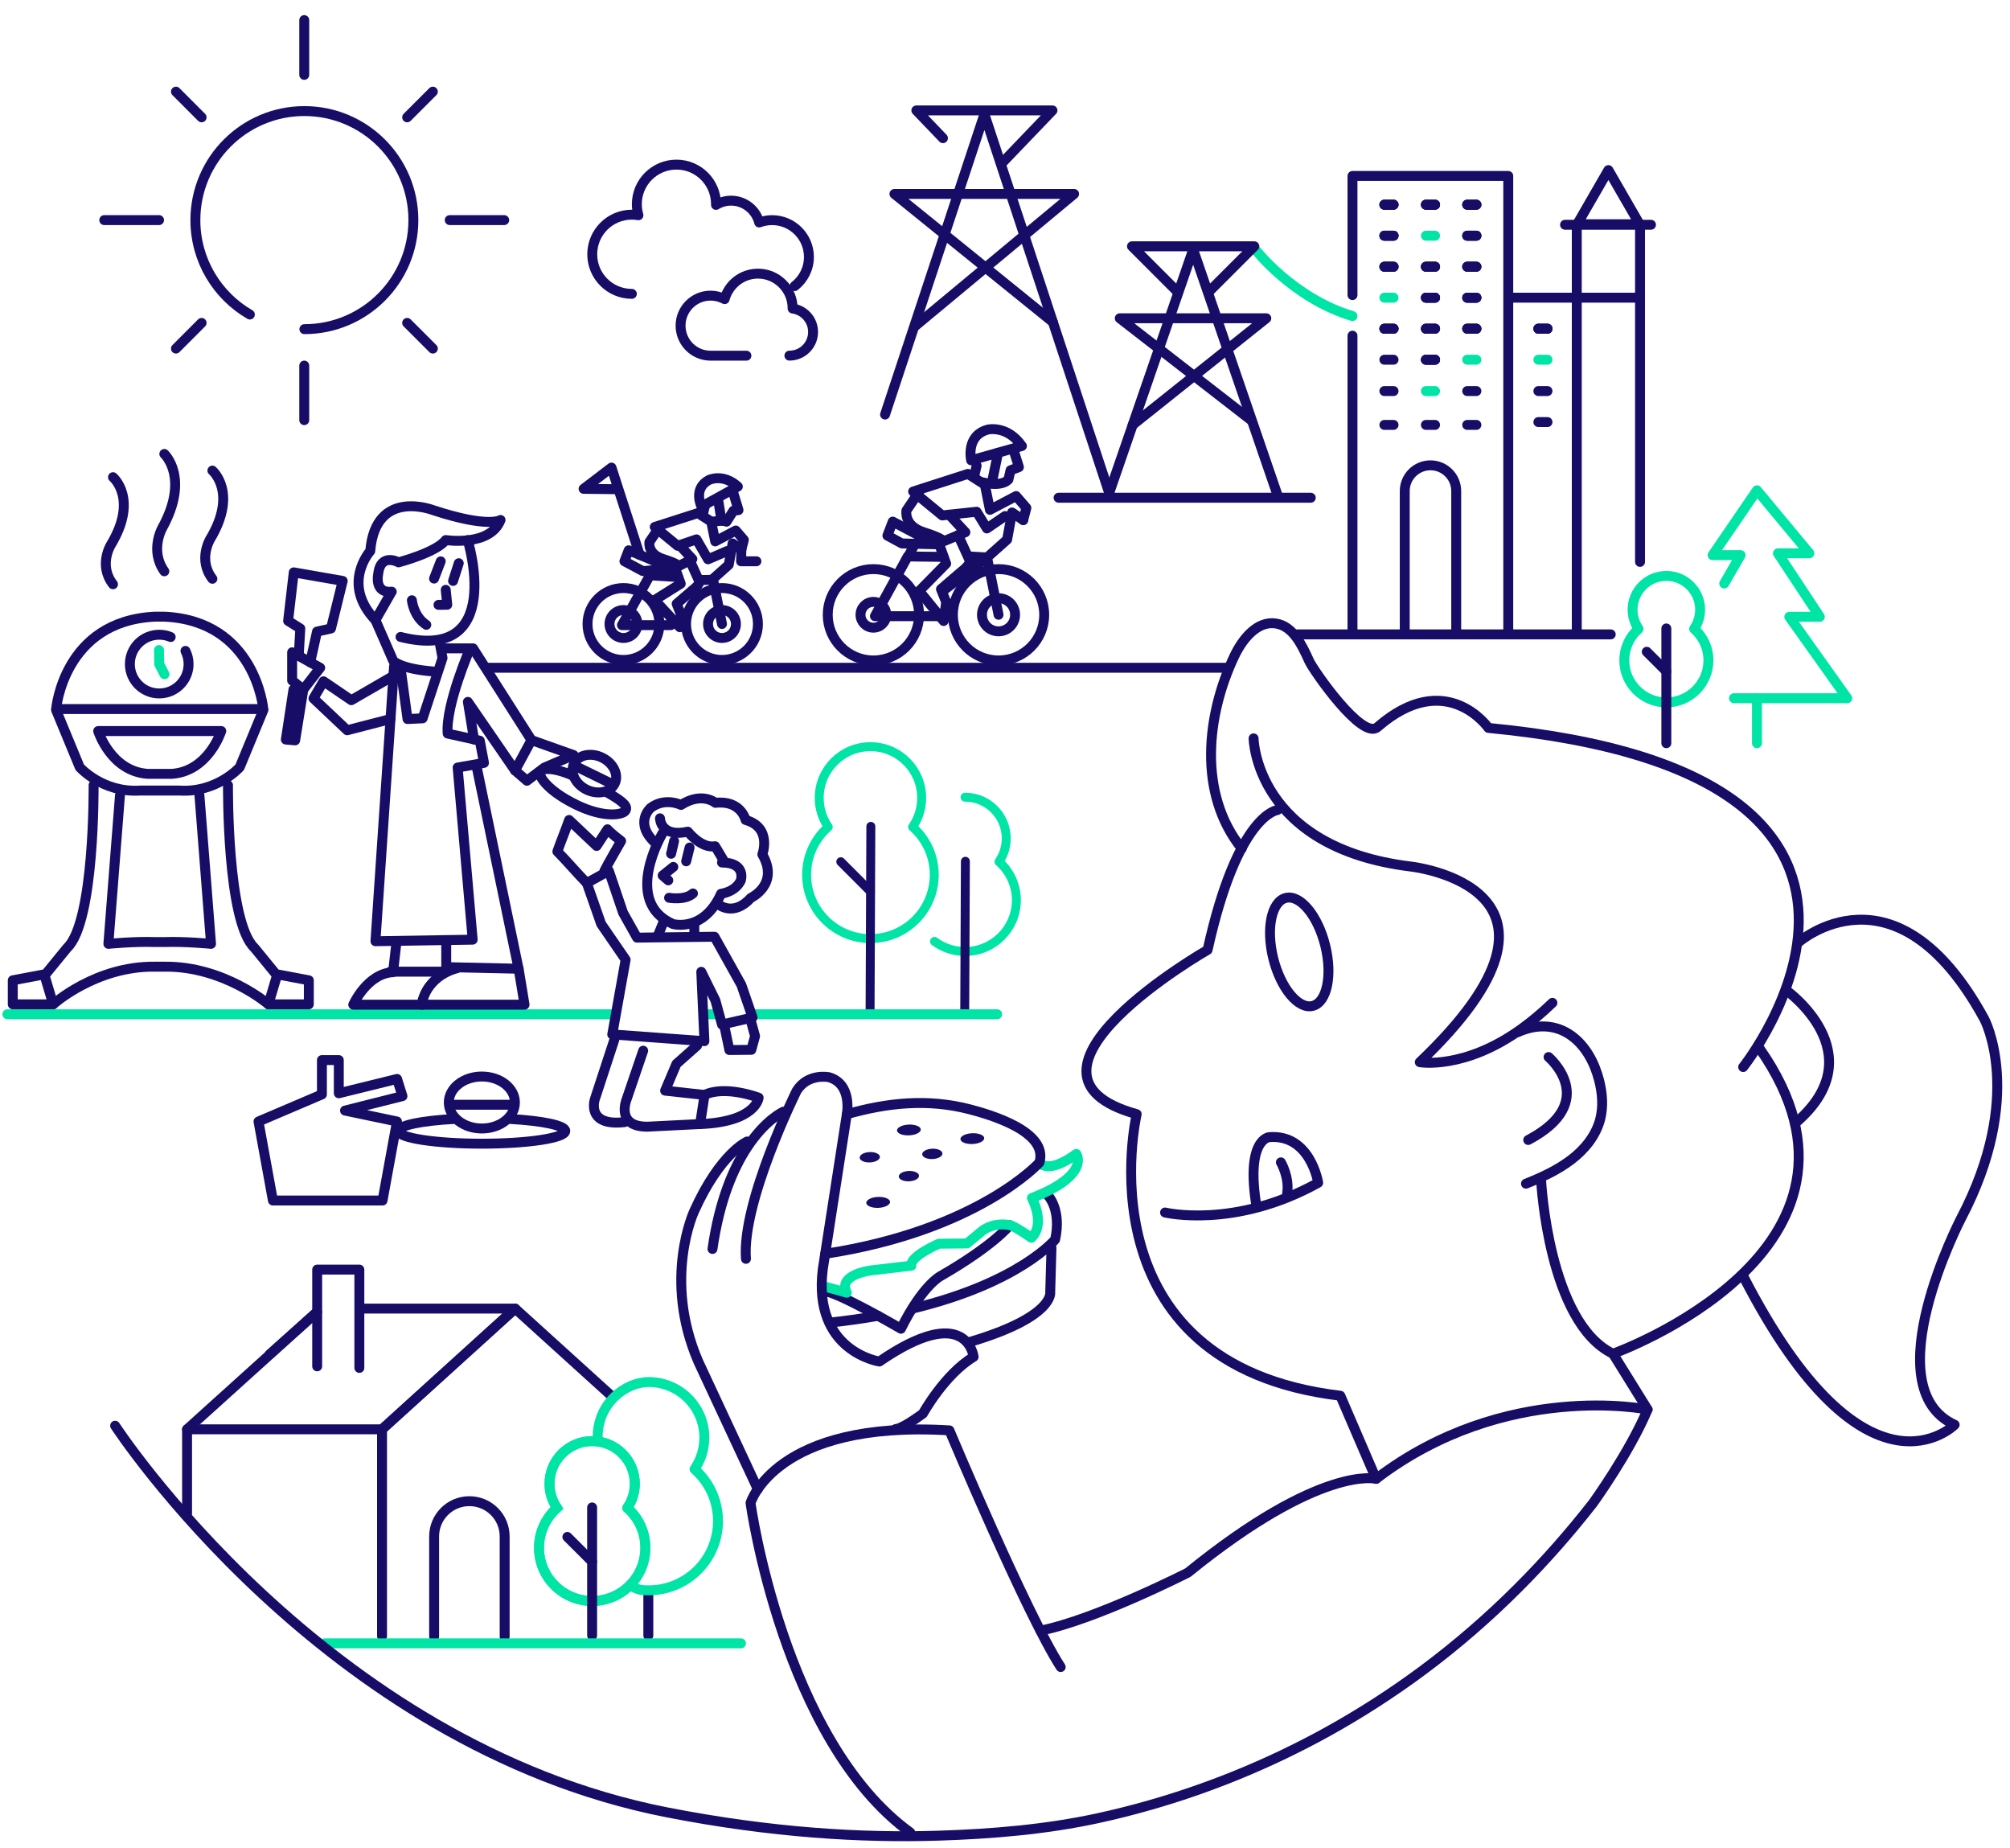 <?xml version="1.0" encoding="UTF-8"?>
<svg xmlns="http://www.w3.org/2000/svg" id="Isolation_Mode" data-name="Isolation Mode" version="1.1" viewBox="0 0 488.14 448.71">
  <defs>
    <style>
      .cls-1, .cls-2, .cls-3, .cls-4, .cls-5, .cls-6 {
        fill: none;
      }

      .cls-1, .cls-2, .cls-4, .cls-5, .cls-6 {
        stroke-linecap: round;
      }

      .cls-1, .cls-2, .cls-5, .cls-6 {
        stroke-linejoin: round;
      }

      .cls-1, .cls-5 {
        stroke-width: 2.17px;
      }

      .cls-1, .cls-6 {
        stroke: #170d67;
      }

      .cls-2, .cls-3, .cls-4, .cls-6 {
        stroke-width: 2.41px;
      }

      .cls-2, .cls-4, .cls-5 {
        stroke: #00e4a5;
      }

      .cls-3 {
        stroke: #e8e7ea;
      }

      .cls-3, .cls-4 {
        stroke-miterlimit: 10;
      }

      .cls-7 {
        fill: #170d67;
        stroke-width: 0px;
      }
    </style>
  </defs>
  <line class="cls-2" x1="174.49" y1="246.26" x2="171.47" y2="246.26"></line>
  <line class="cls-6" x1="298.07" y1="162.13" x2="118.59" y2="162.13"></line>
  <circle class="cls-6" cx="212.11" cy="149.27" r="11.09"></circle>
  <circle class="cls-6" cx="242.5" cy="149.27" r="11.09"></circle>
  <polyline class="cls-6" points="229.09 143.4 239.71 135.36 235.44 135.11"></polyline>
  <polyline class="cls-6" points="229.04 135.21 220.44 135.11 212.48 149.61 227.83 149.61"></polyline>
  <polyline class="cls-6" points="242.5 149.27 239.71 135.36 244.59 131.01 245.78 124.43 248.49 126.28 248.49 126.28"></polyline>
  <polygon class="cls-6" points="216.81 126.65 215.51 130.05 219.02 131.95 227.21 132.15 216.81 126.65"></polygon>
  <polyline class="cls-6" points="244.09 125.3 239.67 128.31 237.18 124.25 228.83 125.15 221.76 119.35 235.07 115.06 239.18 117.69 240.41 123.79 246.77 120.44 249.26 123.33 248.49 126.28"></polyline>
  <path class="cls-6" d="M246.39,110.03l1.06,3.39-2.03.76-.52,2.25s-1.37,1.89-6.27.67"></path>
  <path class="cls-6" d="M248.18,108.29l-9.33,2.63-3,.85s-1.41-6.01,4.07-7.47c0,0,4.68-1.13,8.25,3.99Z"></path>
  <line class="cls-6" x1="242.38" y1="109.93" x2="240.88" y2="117.27"></line>
  <line class="cls-6" x1="237.18" y1="113.06" x2="236.55" y2="115.8"></line>
  <path class="cls-6" d="M223.25,119.35l-3.12,4.61s-.73,3.71,4.23,5.27c4.95,1.57,4.75,2.22,4.75,2.22l5.34-2.22-3.95-4.26"></path>
  <path class="cls-6" d="M228.09,132.13l1.69,4.72-6.54,6.64,5.93,7.29.61-4.61-1.26-3.13,5.03-4.32s2.45-1.83,1.88-2.76l-2.75-6.03"></path>
  <circle class="cls-6" cx="212.11" cy="149.27" r="3.13"></circle>
  <circle class="cls-6" cx="242.5" cy="149.27" r="4.02"></circle>
  <circle class="cls-6" cx="151.41" cy="151.51" r="8.73"></circle>
  <circle class="cls-6" cx="175.34" cy="151.51" r="8.73"></circle>
  <polyline class="cls-6" points="164.66 140.11 157.85 139.68 151.04 151.78 162.92 151.78"></polyline>
  <polyline class="cls-6" points="175.34 151.51 173.14 140.56 176.98 137.13 177.91 131.95 180.05 133.41 179.97 136.28 183.7 136.28"></polyline>
  <polygon class="cls-6" points="152.68 133.61 151.65 136.28 156.13 138.67 163.3 138.03 152.68 133.61"></polygon>
  <polyline class="cls-6" points="176.59 133.79 171.95 135.8 169.15 130.96 164.57 132.52 159.01 127.95 169.48 124.58 172.72 126.65 173.69 131.45 178.69 128.81 180.65 131.09 180.05 133.41"></polyline>
  <path class="cls-6" d="M178.13,119.8l1.22,4.06-1.22.14-1.7,2.67s-.36-.41-2.99-.06"></path>
  <path class="cls-6" d="M179.19,118.14l-6.68,3.68-2.15,1.18s-2.15-4.36,1.79-6.45c0,0,3.39-1.7,7.04,1.59Z"></path>
  <line class="cls-6" x1="174.49" y1="121.84" x2="175.2" y2="126.32"></line>
  <line class="cls-6" x1="171.15" y1="123.01" x2="170.65" y2="125.16"></line>
  <path class="cls-6" d="M160.18,127.95l-2.46,3.63s-.57,2.92,3.33,4.15c3.9,1.23,3.74,1.74,3.74,1.74l3.35-1.74-3.11-3.35"></path>
  <path class="cls-6" d="M163.99,138.02l1.33,3.71-6.32,3.95,6.1,6.61.22-3.23-.99-2.46,3.96-3.4s1.93-1.44,1.48-2.17l-2.16-4.75"></path>
  <circle class="cls-6" cx="151.41" cy="151.51" r="3.39"></circle>
  <circle class="cls-6" cx="175.34" cy="151.51" r="3.39"></circle>
  <polyline class="cls-6" points="155.35 134.72 148.5 113.53 141.73 118.69 149.44 118.78"></polyline>
  <line class="cls-6" x1="170.31" y1="140.82" x2="173.14" y2="140.78"></line>
  <line class="cls-6" x1="222" y1="132.41" x2="220.72" y2="134.85"></line>
  <g>
    <g>
      <path class="cls-5" d="M221.64,200.78c1.38-2.01,2.19-4.43,2.19-7.05,0-6.87-5.57-12.44-12.44-12.44s-12.44,5.57-12.44,12.44c0,2.62.81,5.04,2.2,7.05-3.22,2.84-5.26,6.98-5.26,11.61,0,8.56,6.94,15.5,15.5,15.5s15.5-6.94,15.5-15.5c0-4.63-2.04-8.77-5.26-11.61Z"></path>
      <line class="cls-1" x1="211.3" y1="245.83" x2="211.49" y2="200.64"></line>
      <line class="cls-1" x1="211.39" y1="216.44" x2="204.19" y2="209.23"></line>
    </g>
    <g>
      <path class="cls-5" d="M226.95,228.57c2.07,1.54,4.64,2.45,7.42,2.45,6.88,0,12.46-5.58,12.46-12.46,0-3.72-1.64-7.05-4.22-9.33,1.11-1.61,1.76-3.56,1.76-5.67,0-5.52-4.47-10-10-10"></path>
      <line class="cls-1" x1="234.29" y1="245.83" x2="234.45" y2="209.12"></line>
    </g>
  </g>
  <g>
    <polyline class="cls-2" points="418.74 141.67 422.72 134.79 415.91 134.79 426.69 119.04 439.41 134.34 431.78 134.34 441.96 149.76 434.54 149.76 448.61 169.53 421.11 169.53"></polyline>
    <line class="cls-2" x1="426.69" y1="169.52" x2="426.69" y2="180.45"></line>
    <path class="cls-2" d="M411.43,152.68c.91-1.32,1.45-2.92,1.45-4.65,0-4.53-3.67-8.2-8.2-8.2s-8.2,3.67-8.2,8.2c0,1.73.54,3.33,1.45,4.65-2.12,1.87-3.46,4.6-3.46,7.65,0,5.64,4.57,10.22,10.21,10.22s10.22-4.58,10.22-10.22c0-3.05-1.34-5.78-3.46-7.65Z"></path>
    <line class="cls-6" x1="404.68" y1="180.45" x2="404.68" y2="152.59"></line>
    <line class="cls-6" x1="404.68" y1="163" x2="399.93" y2="158.25"></line>
  </g>
  <g>
    <polyline class="cls-6" points="45.43 347.04 92.78 347.04 125.11 317.73 87.37 317.73"></polyline>
    <line class="cls-6" x1="76.98" y1="318.56" x2="65.49" y2="328.82"></line>
    <polyline class="cls-6" points="92.78 397.27 92.78 347.04 125.11 317.73 148.3 338.75"></polyline>
    <polyline class="cls-6" points="45.43 367.49 45.43 347.04 76.98 318.56"></polyline>
    <line class="cls-6" x1="157.45" y1="386.23" x2="157.45" y2="397.12"></line>
    <polyline class="cls-6" points="77.03 331.75 77.03 308.26 87.27 308.26 87.27 332.13"></polyline>
    <path class="cls-6" d="M122.56,397.41v-24.36c0-4.73-3.83-8.56-8.57-8.56s-8.56,3.83-8.56,8.56v24.36"></path>
    <path class="cls-4" d="M152.34,366.13c1.15-1.67,1.83-3.69,1.83-5.87,0-5.72-4.64-10.36-10.36-10.36s-10.36,4.64-10.36,10.36c0,2.18.68,4.21,1.83,5.87-2.68,2.37-4.38,5.82-4.38,9.67,0,7.13,5.78,12.92,12.92,12.92s12.91-5.78,12.91-12.92c0-3.86-1.7-7.31-4.38-9.67"></path>
    <path class="cls-2" d="M152.91,384.96c2.11.95,2.17,1.17,4.64,1.17,9.29,0,16.82-7.53,16.82-16.82,0-5.02-2.21-9.52-5.7-12.6,1.5-2.17,2.38-4.81,2.38-7.65,0-7.45-6.04-13.5-13.5-13.5-5.57,0-12.41,5.05-12.41,13.42"></path>
    <path class="cls-2" d="M152.34,366.13c1.15-1.67,1.83-3.69,1.83-5.87,0-5.72-4.64-10.36-10.36-10.36s-10.36,4.64-10.36,10.36c0,2.18.68,4.21,1.83,5.87-2.68,2.37-4.38,5.82-4.38,9.67,0,7.13,5.78,12.92,12.92,12.92s12.91-5.78,12.91-12.92c0-3.86-1.7-7.31-4.38-9.67Z"></path>
    <line class="cls-6" x1="143.8" y1="397.12" x2="143.8" y2="366.01"></line>
    <line class="cls-6" x1="143.8" y1="379.17" x2="137.79" y2="373.17"></line>
    <line class="cls-4" x1="78.82" y1="399.01" x2="179.95" y2="399.01"></line>
  </g>
  <path class="cls-6" d="M27.96,346.17s50.45,77.5,134,93.87c25.39,4.97,47.54,6.27,66.08,5.66,12.95-.42,26.01-1.5,38.69-4.26,4.21-.92,8.39-1.97,12.54-3.16,7.01-2,13.92-4.38,20.69-7.12,7.68-3.11,15.18-6.68,22.43-10.69,8.07-4.47,15.84-9.48,23.24-14.98,8.18-6.09,15.91-12.79,23.12-20.01,6.46-6.46,12.5-13.32,18.12-20.52,0,0,8.83-12.2,13.26-22.73,0,0-34.59-7.07-65.92,16.83,0,0-13.34-3.52-45.71,22.77,0,0-22.38,11.41-35.83,14.1"></path>
  <path class="cls-6" d="M221.06,444.93c-30.87-22.43-38.79-80-38.79-80,0,0,5.95-20.21,48.3-17.63,0,0,18.71,44.58,27.03,57.46"></path>
  <path class="cls-6" d="M310.25,196.68s-9.64.8-16.98,33.96c0,0-52.54,30.08-17.22,39.88,0,0-14.19,60.75,49.46,68.37l8.69,20.18"></path>
  <path class="cls-6" d="M304.44,179.28s.38,26.5,38.19,31.12c0,0,46.66,5.13,2.17,47.5,0,0,10.79,1.92,24.65-8.06,2.44-1.76,4.98-3.85,7.56-6.35"></path>
  <path class="cls-6" d="M368.57,250.63c4.43-2,9.2-2.04,13.22.96,3.42,2.56,5.5,6.58,6.56,10.71.79,3.09,1.06,6.38.26,9.47-1.04,3.99-3.8,7.36-7.09,9.85-3.29,2.49-7.12,4.26-10.93,5.78"></path>
  <path class="cls-6" d="M374.28,286.77s1.77,34.39,17.45,41.92c0,0,69.95-24.97,35.62-74.08"></path>
  <path class="cls-6" d="M423.34,259.08s56.56-71.04-61.87-82.34c0,0-10.25-14.72-26.95-.19-3.72,3.24-15.54-13.77-16.57-16.04-1.76-3.88-3.91-8.5-8.13-9.13-4.51-.68-8.06,3.75-10.02,7.86-6.81,14.3-8.95,33.47,1.77,46.78"></path>
  <path class="cls-6" d="M282.94,294.4s16.89,4.07,37.19-7.22c0,0-1.87-11.86-11.88-11.08,0,0-5.84.33-3.08,16.96"></path>
  <path class="cls-6" d="M311.07,282.22s2.13,3.57,1.52,7.55"></path>
  <ellipse class="cls-6" cx="315.53" cy="231.13" rx="6.5" ry="13.51" transform="translate(-46.39 82.82) rotate(-13.94)"></ellipse>
  <path class="cls-6" d="M376.08,256.65s12.72,10.79-4.94,20.14"></path>
  <path class="cls-6" d="M433.89,240.51s21.3,15.19,2.68,31.7"></path>
  <path class="cls-6" d="M436.7,228.86s23.61-20.97,45.19,18.54c0,0,10.02,18.6-5.65,48.45,0,0-21.32,41.04-1.54,50.09,0,0-21.54,21.73-51.22-35.85"></path>
  <path class="cls-6" d="M190.26,269.91s-4.34,1.89-8.8,8.67c-3.34,5.07-6.74,12.87-8.43,24.67"></path>
  <path class="cls-6" d="M181.45,277.16s-6.49,2.76-12.85,16.87c0,0-7.73,16.45,1.01,36.62l14.43,30.93"></path>
  <path class="cls-6" d="M213.24,319.48c-3.64.65-7.57,1.21-11.78,1.66"></path>
  <path class="cls-6" d="M254.55,290.33s3.28,3.37,1.7,10.63c0,0-8.62,10.5-34.63,16.77"></path>
  <path class="cls-6" d="M245.24,297.47s-3.84,4.91-16.87,12.39c0,0-4.34,2.23-9.57,12.76,0,0-15.95-9.32-18.8-9.11"></path>
  <path class="cls-6" d="M255.36,302.99l-.31,10.76s1.18,5.95-19.54,12.09"></path>
  <ellipse class="cls-7" cx="236.13" cy="276.47" rx="2.89" ry="1.31" transform="translate(-11.92 10.64) rotate(-2.52)"></ellipse>
  <ellipse class="cls-7" cx="220.72" cy="274.37" rx="2.89" ry="1.31" transform="translate(-11.84 9.96) rotate(-2.52)"></ellipse>
  <ellipse class="cls-7" cx="220.72" cy="285.58" rx="2.46" ry="1.26" transform="translate(-12.33 9.97) rotate(-2.52)"></ellipse>
  <ellipse class="cls-7" cx="226.41" cy="280.17" rx="2.46" ry="1.26" transform="translate(-12.09 10.22) rotate(-2.52)"></ellipse>
  <ellipse class="cls-7" cx="211.22" cy="280.99" rx="2.46" ry="1.26" transform="translate(-12.14 9.55) rotate(-2.52)"></ellipse>
  <ellipse class="cls-7" cx="213.26" cy="291.95" rx="2.89" ry="1.33" transform="translate(-12.62 9.65) rotate(-2.52)"></ellipse>
  <path class="cls-2" d="M252.43,282.26s1.92,3.08,8.96-2.09c0,0,3.58,5.12-10.78,10.7,0,0,3.4,6.35-.13,9.66,0,0-4.05-2.84-5.24-3.06-1.67-.32-4.17-.36-6.57,1.27l-3.83,3.17-6.81.06s-7.19,3.09-6.68,5.33l-9.59,1.13s-8.46.92-6.11,5.44l-5.72-1.6"></path>
  <path class="cls-6" d="M200.42,304.43c37.19-5.71,52.01-22.16,52.01-22.16,2.25-7.52-11.98-11.64-16.98-12.94-10.13-2.62-19.88-1.61-29.8,1.2"></path>
  <path class="cls-6" d="M217.54,346.97s1.27.16,6.6-3.75c0,0,5.27-9.55,12.31-13.77,0,0-1.54-13.55-22.88,1.13,0,0-16.25-2.42-13.75-22.43l5.84-37.62s1.42-7.32-4.34-8.98c0,0-5.11-1.08-7.85,3.31,0,0-13.39,26.98-12.31,40.79"></path>
  <line class="cls-2" x1="148.3" y1="246.26" x2="1.79" y2="246.26"></line>
  <line class="cls-2" x1="242.16" y1="246.26" x2="183.31" y2="246.26"></line>
  <polygon class="cls-6" points="62.78 272.3 66.28 291.49 77.47 291.49 83.43 291.49 92.9 291.49 96.41 272.3 83.79 269.65 97.74 266.14 96.43 261.97 82.28 265.45 82.28 257.39 78.18 257.39 78.18 265.73 62.78 272.3"></polygon>
  <g>
    <path class="cls-6" d="M123.88,271.69c7.81.43,13.4,1.57,13.4,2.91,0,1.71-9.07,3.09-20.26,3.09s-20.26-1.38-20.26-3.09c0-1.35,5.67-2.49,13.58-2.92"></path>
    <ellipse class="cls-6" cx="117.02" cy="267.69" rx="8.03" ry="6.31"></ellipse>
    <line class="cls-6" x1="110.33" y1="268.24" x2="124.61" y2="268.24"></line>
  </g>
  <g>
    <path class="cls-6" d="M149.2,252.42l-4.75,14.51s-2.19,6.63,7.25,5.52"></path>
    <path class="cls-6" d="M156.2,255.11l-4.03,11.82s-2.76,6.69,5.09,6.63l12.76-.64,1.09-7.06-9.58-1.05,2.75-6.5,5-4.43"></path>
    <path class="cls-6" d="M171.1,265.86c5.02-2.45,13.14.66,13.14.66,0,0-.53,5.87-14.22,6.41"></path>
    <polygon class="cls-6" points="148.69 251.16 171.07 252.8 170.31 235.96 173.74 242.9 175.34 248.77 182.76 247.04 180.05 239.15 173.51 227.44 158.87 227.61 154.7 227.66 151.32 221.63 147.86 211.44 142.51 214.4 146 224.36 151.94 233.01 148.69 251.16"></polygon>
    <path class="cls-6" d="M175.34,209.42c5.97.04,4.57,4.37,4.57,4.37-1.36,2.84-4.8,3.22-4.8,3.22-4.27,9.45-11.69,7.34-11.69,7.34-12.42-5.45-2.48-22.1-2.48-22.1"></path>
    <line class="cls-6" x1="167.47" y1="205.78" x2="166.64" y2="209.13"></line>
    <line class="cls-6" x1="163.71" y1="204.2" x2="162.98" y2="207.3"></line>
    <polyline class="cls-6" points="163.52 210.49 160.93 212.57 162.3 213.75"></polyline>
    <path class="cls-6" d="M162.49,217.98s3.81.71,5.8-1.05"></path>
    <path class="cls-6" d="M160.28,198.69s.08,4.72,6.77,3.24c0,0,3.22,4.15,6.62,3.54l1.91,3.19"></path>
    <path class="cls-6" d="M174.56,219.65s3.59,3,7.8-1.65c0,0,6.98-3.26,2.78-10.54,0,0,2.44-6.55-4.07-8.37,0,0-1.09-4.87-7.33-4.16,0,0-3.24-2.75-8.35.51,0,0-3.87-1.94-7.39.73,0,0-4.11,3.57,1.07,8.44"></path>
    <line class="cls-6" x1="168.62" y1="224.36" x2="168.62" y2="226.85"></line>
    <line class="cls-6" x1="161.13" y1="223.87" x2="159.79" y2="227.13"></line>
    <path class="cls-6" d="M146.79,211.44c.79-1.63,4.05-7.24,4.05-7.24,0,0-2.52-1.9-3.31-2.85-.46.74-2.18,3.32-2.64,4.05-2.4-2.27-4.28-4.05-6.68-6.31-.95,2.71-1.9,4.95-2.85,7.66,2.38,2.39,4.77,5.26,7.15,7.66"></path>
    <polyline class="cls-6" points="175.97 249.38 177.13 254.95 182.46 254.9 183.37 251.58 182.29 247.63"></polyline>
  </g>
  <path class="cls-6" d="M13.63,172.42l5.73,13.86s5.53,6.27,14.68,5.67h9.5c9.15.6,14.68-5.67,14.68-5.67l5.73-13.86"></path>
  <path class="cls-6" d="M39.99,149.73c22.13,1.07,23.95,22.43,23.95,22.43H13.63s1.82-21.37,23.95-22.43h2.41Z"></path>
  <path class="cls-6" d="M53.73,177.5s-3.06,9.74-11.96,10.39h-5.97c-8.9-.65-11.96-10.39-11.96-10.39h29.9Z"></path>
  <path class="cls-6" d="M45.04,158.04c.48.96.76,2.05.76,3.2,0,3.94-3.19,7.13-7.13,7.13s-7.13-3.19-7.13-7.13,3.19-7.13,7.13-7.13c.99,0,1.92.2,2.78.56"></path>
  <polyline class="cls-2" points="38.61 157.83 38.66 161.24 39.95 163.71"></polyline>
  <path class="cls-6" d="M29.14,193.06l-2.82,36.11s6.26-.62,11.26-.44h2.41c5-.17,11.26.44,11.26.44l-2.82-36.11"></path>
  <path class="cls-6" d="M12.92,243.85s10.3-9.3,24.66-9.14h2.41c14.36-.16,25.2,9.14,25.2,9.14"></path>
  <path class="cls-6" d="M55.37,190.64s-.32,33.17,6.43,39.51l5.2,6.36,8,1.51v5.83h-9.82s2.17-7.27,2.17-7.27"></path>
  <path class="cls-6" d="M22.73,190.64s.32,33.17-6.43,39.51l-5.2,6.36-8,1.51v5.83s9.82,0,9.82,0l-2.17-7.27"></path>
  <path class="cls-6" d="M27.44,115.86s6.24,5.25-.51,16.41c0,0-3.09,4.96.51,9.59"></path>
  <path class="cls-6" d="M39.91,110.22s6.24,5.76-.51,17.98c0,0-3.09,5.44.51,10.51"></path>
  <path class="cls-6" d="M51.58,114.26s6.24,5.31-.51,16.58c0,0-3.09,5.02.51,9.69"></path>
  <path class="cls-6" d="M113.58,131.14s9.3,29.96-16.31,23.51"></path>
  <path class="cls-6" d="M95.14,143.67c-4.3.43-3.31-4.19-3.31-4.19.54-5.42,4.95-2.94,4.95-2.94,0,0,9.2-2.4,11.46-5.41,0,0,10.82,1.66,13.32-4.88,0,0-2.85,2.03-16.23-2.34,0,0-14.16-5.61-15.41,9.89,0,0-7.16,7.9,1.25,16.77l3.95-6.91Z"></path>
  <path class="cls-6" d="M91.19,150.58l4.32,9.88s1.74,1.93,9.62,2.57"></path>
  <polyline class="cls-6" points="97.28 162.17 98.97 174.58 102.64 174.41 107.47 159.76 106.74 155.88"></polyline>
  <path class="cls-6" d="M108.25,157.42h5.92s-5.99,13.79-5.45,20.69l7.8,1.73,1.02,5.39-6.4,1.13,3.65,41.79-23.61.38,4.52-66.75"></path>
  <polyline class="cls-6" points="94.84 174.58 84.32 177.31 76.13 169.58 78.57 165.42 85.32 170.01 95.47 164.14"></polyline>
  <polygon class="cls-6" points="70.95 158.38 70.95 165.23 73.67 167.41 77.76 162.14 70.95 158.38"></polygon>
  <polyline class="cls-6" points="71.27 167.41 69.42 179.57 71.68 179.76 73.67 167.41"></polyline>
  <polyline class="cls-6" points="75.34 160.81 76.99 153.35 80.38 152.6 83.23 141.05 71.34 138.97 69.97 150.75 72.93 152.6 72.59 158.52"></polyline>
  <path class="cls-6" d="M107.03,136.3l-1.62,4.18"></path>
  <line class="cls-6" x1="111.41" y1="136.75" x2="110.03" y2="141.05"></line>
  <polyline class="cls-6" points="108.25 143.21 108.62 146.83 106.49 146.86"></polyline>
  <path class="cls-6" d="M100.03,145.74s.38,3.94,3.5,5.97"></path>
  <polyline class="cls-6" points="114.88 157.42 129.07 179.7 125.08 187.07 113.63 170.42 115.12 179.53"></polyline>
  <polyline class="cls-6" points="115.8 186.37 125.94 235.21 108.37 234.82 108.37 229.2"></polyline>
  <path class="cls-6" d="M110.93,235.11s-7.18,1.5-8.55,8.83h25.01l-1.44-8.73"></path>
  <polyline class="cls-6" points="129.07 179.7 139.31 183.34 132.19 186.37 127.97 189.57 125.08 187.07"></polyline>
  <path class="cls-6" d="M147.37,192.36c4.68,2.61,4.97,3.59,4.57,4.41-.51,1.05-5.11,1.99-12.01-1.38-6.9-3.37-9.26-6.95-8.74-8,.41-.83,2.84-1.24,7.83.88"></path>
  <ellipse class="cls-6" cx="144.35" cy="187.83" rx="4.32" ry="5.5" transform="translate(-87.77 235.16) rotate(-63.98)"></ellipse>
  <line class="cls-6" x1="140.06" y1="186.16" x2="148.86" y2="190.46"></line>
  <path class="cls-6" d="M96.31,228.54l-.85,7.5c-6.31.33-9.67,7.9-9.67,7.9h16.85"></path>
  <line class="cls-6" x1="107.25" y1="235.92" x2="94.82" y2="235.92"></line>
  <g>
    <line class="cls-6" x1="42.73" y1="22.25" x2="48.96" y2="28.49"></line>
    <line class="cls-6" x1="98.88" y1="78.4" x2="105.12" y2="84.64"></line>
    <line class="cls-6" x1="42.73" y1="84.64" x2="48.96" y2="78.4"></line>
    <line class="cls-6" x1="98.88" y1="28.49" x2="105.12" y2="22.25"></line>
    <line class="cls-6" x1="25.32" y1="53.44" x2="38.63" y2="53.44"></line>
    <line class="cls-6" x1="109.22" y1="53.44" x2="122.45" y2="53.44"></line>
    <line class="cls-6" x1="73.89" y1="4.88" x2="73.89" y2="18.18"></line>
    <line class="cls-6" x1="73.89" y1="88.77" x2="73.89" y2="102.01"></line>
    <path class="cls-6" d="M60.68,76.37c-7.91-4.58-13.23-13.13-13.23-22.93,0-14.62,11.85-26.47,26.47-26.47s26.47,11.85,26.47,26.47-11.85,26.48-26.47,26.48"></path>
  </g>
  <g>
    <polyline class="cls-6" points="303.88 102.06 271.94 77.28 307.53 77.28 275.08 103.17"></polyline>
    <path class="cls-2" d="M304.62,60.29s9.27,12.12,23.84,16.45"></path>
    <polyline class="cls-6" points="310.2 120.06 289.77 60.59 269.38 119.69"></polyline>
    <polyline class="cls-6" points="255.7 78.21 217.22 47.09 260.85 47.09 222.21 79.21"></polyline>
    <polyline class="cls-6" points="269.38 119.72 239.07 27.73 214.94 100.65"></polyline>
    <polyline class="cls-6" points="293.53 70.89 304.62 59.8 274.91 59.8 285.66 70.55"></polyline>
    <polyline class="cls-6" points="243.26 39.68 255.6 26.81 222.54 26.81 229 33.55"></polyline>
    <line class="cls-6" x1="318.33" y1="120.85" x2="257.08" y2="120.85"></line>
  </g>
  <line class="cls-6" x1="314.92" y1="154.03" x2="391.18" y2="154.03"></line>
  <g>
    <path class="cls-6" d="M341.15,154.03v-34.8c0-3.46,2.8-6.25,6.25-6.25s6.25,2.8,6.25,6.25v34.8"></path>
    <polyline class="cls-6" points="328.46 71.65 328.46 42.72 366.29 42.72 366.29 154.03"></polyline>
    <path class="cls-6" d="M336.2,49.7h2.23-2.23Z"></path>
    <line class="cls-6" x1="336.2" y1="49.7" x2="338.43" y2="49.7"></line>
    <line class="cls-6" x1="336.2" y1="49.7" x2="338.43" y2="49.7"></line>
    <path class="cls-6" d="M336.2,57.23h2.23-2.23Z"></path>
    <line class="cls-6" x1="336.2" y1="57.23" x2="338.43" y2="57.23"></line>
    <line class="cls-6" x1="336.2" y1="57.23" x2="338.43" y2="57.23"></line>
    <line class="cls-6" x1="336.2" y1="103.17" x2="338.43" y2="103.17"></line>
    <path class="cls-6" d="M336.2,64.76h2.23-2.23Z"></path>
    <line class="cls-6" x1="336.2" y1="64.76" x2="338.43" y2="64.76"></line>
    <line class="cls-6" x1="336.2" y1="64.76" x2="338.43" y2="64.76"></line>
    <line class="cls-2" x1="336.2" y1="72.28" x2="338.43" y2="72.28"></line>
    <path class="cls-6" d="M336.2,79.81h2.23-2.23Z"></path>
    <line class="cls-6" x1="336.2" y1="79.81" x2="338.43" y2="79.81"></line>
    <line class="cls-6" x1="336.2" y1="79.81" x2="338.43" y2="79.81"></line>
    <line class="cls-6" x1="336.2" y1="87.34" x2="338.43" y2="87.34"></line>
    <line class="cls-6" x1="336.2" y1="94.95" x2="338.43" y2="94.95"></line>
    <path class="cls-6" d="M346.29,49.7h2.23-2.23Z"></path>
    <line class="cls-6" x1="346.29" y1="49.7" x2="348.51" y2="49.7"></line>
    <line class="cls-6" x1="346.29" y1="49.7" x2="348.51" y2="49.7"></line>
    <line class="cls-2" x1="346.29" y1="57.23" x2="348.51" y2="57.23"></line>
    <line class="cls-2" x1="346.29" y1="94.95" x2="348.51" y2="94.95"></line>
    <path class="cls-6" d="M346.29,64.76h2.23-2.23Z"></path>
    <line class="cls-6" x1="346.29" y1="64.76" x2="348.51" y2="64.76"></line>
    <line class="cls-6" x1="346.29" y1="64.76" x2="348.51" y2="64.76"></line>
    <path class="cls-6" d="M346.29,72.29h2.23-2.23Z"></path>
    <line class="cls-6" x1="346.29" y1="72.28" x2="348.51" y2="72.28"></line>
    <line class="cls-6" x1="346.29" y1="72.28" x2="348.51" y2="72.28"></line>
    <path class="cls-6" d="M346.29,79.81h2.23-2.23Z"></path>
    <line class="cls-6" x1="346.29" y1="79.81" x2="348.51" y2="79.81"></line>
    <line class="cls-6" x1="346.29" y1="79.81" x2="348.51" y2="79.81"></line>
    <path class="cls-6" d="M346.29,87.34h2.23-2.23Z"></path>
    <line class="cls-6" x1="346.29" y1="87.34" x2="348.51" y2="87.34"></line>
    <line class="cls-6" x1="346.29" y1="87.34" x2="348.51" y2="87.34"></line>
    <line class="cls-6" x1="346.29" y1="103.17" x2="348.51" y2="103.17"></line>
    <path class="cls-6" d="M356.32,49.7h2.23-2.23Z"></path>
    <line class="cls-6" x1="356.32" y1="49.7" x2="358.55" y2="49.7"></line>
    <line class="cls-6" x1="356.32" y1="49.7" x2="358.55" y2="49.7"></line>
    <path class="cls-6" d="M356.32,57.23h2.23-2.23Z"></path>
    <line class="cls-6" x1="356.32" y1="57.23" x2="358.55" y2="57.23"></line>
    <line class="cls-6" x1="356.32" y1="57.23" x2="358.55" y2="57.23"></line>
    <path class="cls-6" d="M356.32,64.76h2.23-2.23Z"></path>
    <line class="cls-6" x1="356.32" y1="64.76" x2="358.55" y2="64.76"></line>
    <line class="cls-6" x1="356.32" y1="64.76" x2="358.55" y2="64.76"></line>
    <path class="cls-6" d="M356.32,72.29h2.23-2.23Z"></path>
    <line class="cls-6" x1="356.32" y1="72.28" x2="358.55" y2="72.28"></line>
    <line class="cls-6" x1="356.32" y1="72.28" x2="358.55" y2="72.28"></line>
    <path class="cls-6" d="M356.32,79.81h2.23-2.23Z"></path>
    <line class="cls-6" x1="356.32" y1="79.81" x2="358.55" y2="79.81"></line>
    <line class="cls-6" x1="356.32" y1="79.81" x2="358.55" y2="79.81"></line>
    <line class="cls-6" x1="356.32" y1="94.95" x2="358.55" y2="94.95"></line>
    <line class="cls-6" x1="356.32" y1="103.17" x2="358.55" y2="103.17"></line>
    <line class="cls-2" x1="356.32" y1="87.34" x2="358.55" y2="87.34"></line>
    <line class="cls-6" x1="380.08" y1="54.57" x2="400.95" y2="54.57"></line>
    <line class="cls-6" x1="382.93" y1="54.57" x2="382.93" y2="154.03"></line>
    <line class="cls-6" x1="398.29" y1="54.57" x2="398.29" y2="136.43"></line>
    <line class="cls-6" x1="398.29" y1="72.28" x2="366.36" y2="72.28"></line>
    <polygon class="cls-6" points="390.61 41.3 383.02 54.45 398.2 54.45 390.61 41.3"></polygon>
    <path class="cls-6" d="M373.6,79.81h2.23-2.23Z"></path>
    <line class="cls-6" x1="373.6" y1="79.81" x2="375.82" y2="79.81"></line>
    <line class="cls-6" x1="373.6" y1="79.81" x2="375.82" y2="79.81"></line>
    <line class="cls-2" x1="373.6" y1="87.34" x2="375.82" y2="87.34"></line>
    <line class="cls-3" x1="373.6" y1="94.95" x2="375.82" y2="94.95"></line>
    <line class="cls-6" x1="373.6" y1="94.95" x2="375.82" y2="94.95"></line>
    <line class="cls-6" x1="373.6" y1="102.48" x2="375.82" y2="102.48"></line>
    <polyline class="cls-6" points="328.46 81.5 328.46 139.67 328.46 154.03"></polyline>
  </g>
  <path class="cls-6" d="M191.71,86.35c3.18,0,5.75-2.57,5.75-5.75,0-2.91-2.17-5.31-4.97-5.69,0-.02,0-.04,0-.06,0-4.64-3.77-8.41-8.41-8.41-3.88,0-7.13,2.62-8.1,6.19-1.02-.54-2.18-.85-3.41-.85-4.02,0-7.29,3.26-7.29,7.29s3.26,7.29,7.29,7.29h8.7"></path>
  <path class="cls-6" d="M192.98,69.47c2.11-1.64,3.47-4.2,3.47-7.08,0-4.94-4.01-8.94-8.95-8.94-1.1,0-2.15.21-3.13.57-.78-3.05-3.54-5.3-6.83-5.3-1.34,0-2.58.38-3.65,1.03,0-.06,0-.11,0-.17,0-5.31-4.3-9.61-9.61-9.61s-9.62,4.3-9.62,9.61c0,.93.14,1.83.39,2.68-.52-.09-1.06-.14-1.6-.14-5.31,0-9.62,4.31-9.62,9.62s4.31,9.61,9.62,9.61"></path>
  <line class="cls-6" x1="391.73" y1="328.7" x2="400.13" y2="342.23"></line>
</svg>
